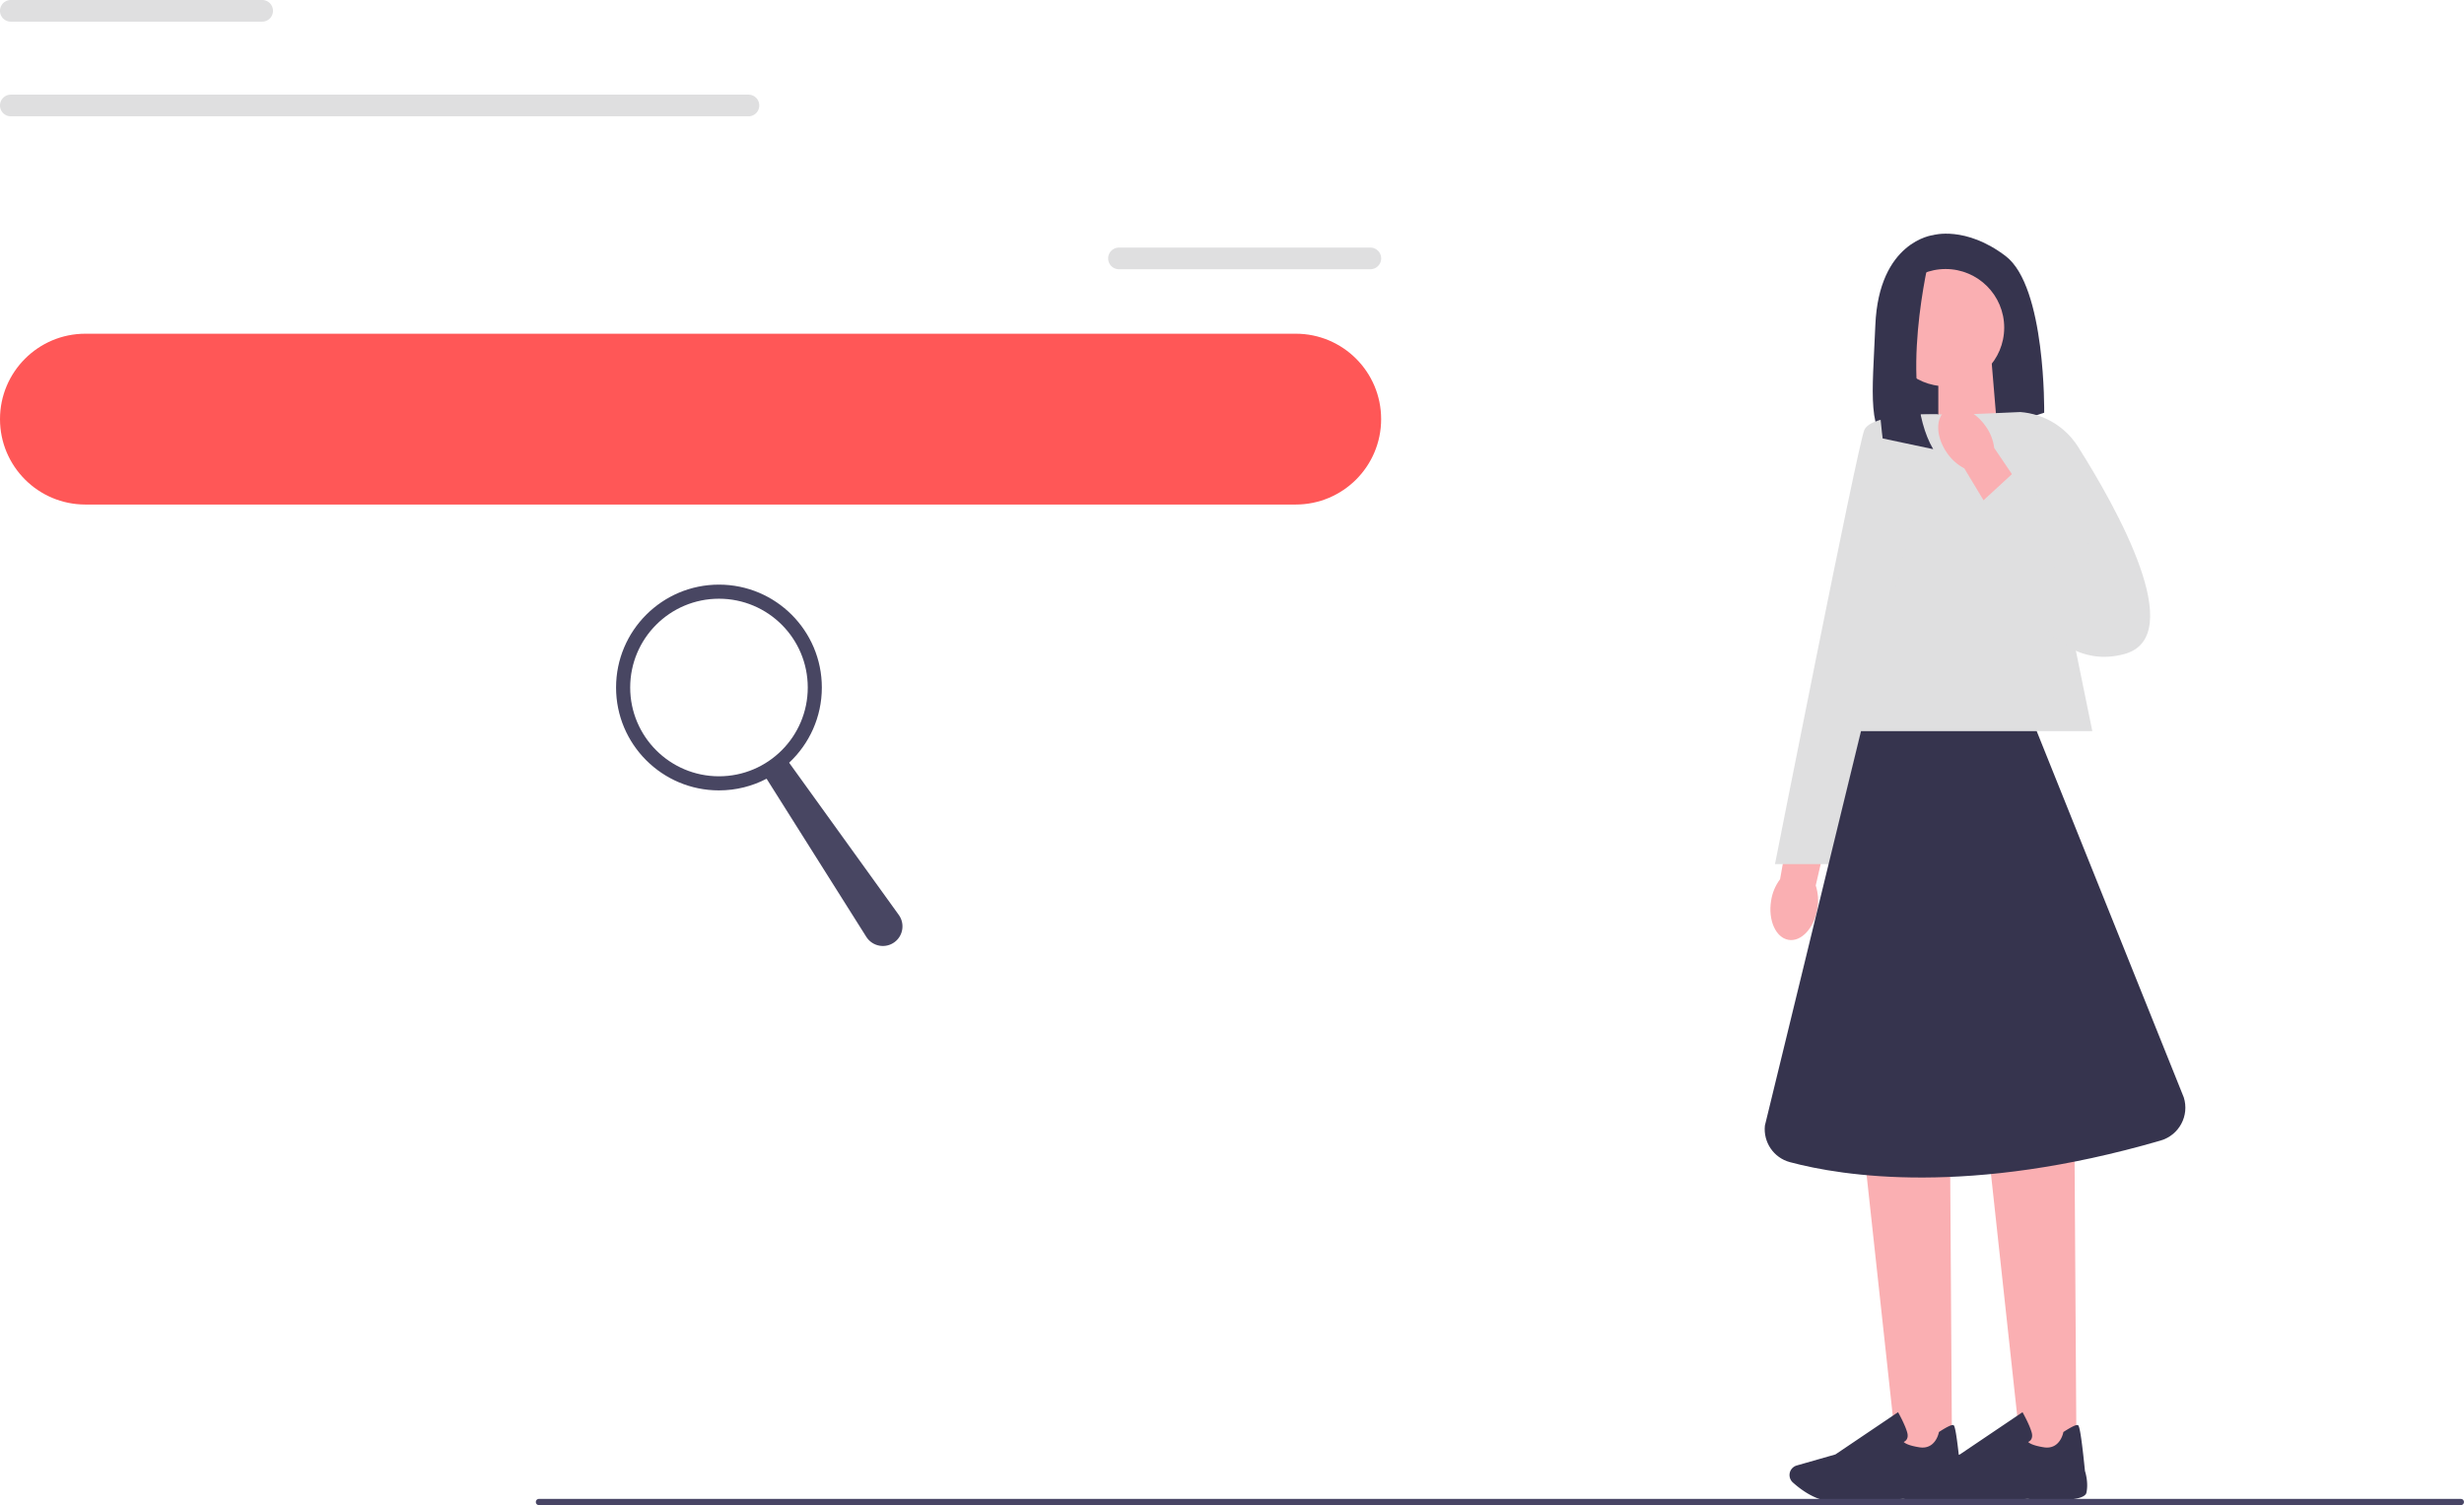 <svg xmlns="http://www.w3.org/2000/svg" width="934.98" height="571.14" artist="Katerina Limpitsouni" data-src="https://cdn.undraw.co/illustrations/search-engines_k649.svg" role="img" source="https://undraw.co/" viewBox="0 0 934.98 571.14"><path fill="#36344e" d="M733.52 89.21s-20.58 2.32-21.91 34.19c-1.11 26.56-3.37 41.36 7.44 46.9 3.86 1.98 8.4 2.15 12.53.8l44.1-14.5s.66-47.8-14.61-59.42-27.55-7.97-27.55-7.97Z"/><path fill="#faafb2" d="m757.83 162.46-22.32 7.34v-32.13h20.25l2.07 24.79z"/><path id="uuid-ea0a1472-32fb-4242-948a-de51795c4bd3-46-44-46-72-78-43-43-46-159" fill="#faafb2" stroke-width="0" d="M689.6 344.84c-1.21 7.36-6.12 12.64-10.96 11.79-4.85-.85-7.79-7.51-6.58-14.87.44-2.95 1.61-5.74 3.4-8.13l5.53-31.12 15.05 3.15-7.05 30.34c.93 2.87 1.14 5.9.61 8.84Z"/><path fill="#faafb2" d="M740.7 551.77h-20.9l-12.13-111.7h32.32l.71 111.7z"/><path fill="#36344e" d="M699.44 569.72c-2.2 0-4.16-.05-5.63-.19-5.55-.51-10.85-4.61-13.51-7a3.788 3.788 0 0 1-.96-4.27 3.787 3.787 0 0 1 2.45-2.17l14.67-4.19 23.76-16.03.27.48c.1.18 2.43 4.38 3.21 7.22.3 1.08.22 1.98-.23 2.68-.31.48-.75.76-1.1.92.43.45 1.78 1.36 5.93 2.02 6.07.96 7.33-5.32 7.39-5.58l.04-.21.18-.12c2.88-1.86 4.66-2.7 5.27-2.52.38.11 1.02.31 2.74 17.41.17.54 1.38 4.47.56 8.24-.89 4.1-18.78 2.69-22.36 2.36-.1.01-13.49.96-22.67.96h-.01Z"/><path fill="#faafb2" d="M787.93 551.77h-20.91l-12.12-111.7h32.31l.72 111.7z"/><path fill="#36344e" d="M746.67 569.72c-2.2 0-4.16-.05-5.63-.19-5.55-.51-10.85-4.61-13.51-7a3.788 3.788 0 0 1-.96-4.27 3.787 3.787 0 0 1 2.45-2.17l14.67-4.19 23.76-16.03.27.48c.1.18 2.43 4.38 3.21 7.22.3 1.08.22 1.98-.23 2.68-.31.48-.75.76-1.1.92.43.45 1.78 1.36 5.93 2.02 6.07.96 7.33-5.32 7.39-5.58l.04-.21.18-.12c2.89-1.86 4.66-2.7 5.27-2.52.38.11 1.02.31 2.74 17.41.17.54 1.38 4.47.56 8.24-.89 4.1-18.78 2.69-22.36 2.36-.1.01-13.49.96-22.67.96h-.01Z"/><path fill="#dfdfe0" d="M793.94 277.42H692.37l36.51-120.16h40.5l24.56 120.16z"/><path fill="#dfdfe0" d="M735.27 157.27s-25.23-.66-27.88 5.98-33.86 164.65-33.86 164.65h20.58l41.16-170.62Z"/><circle cx="738.27" cy="124.32" r="22.24" fill="#faafb2"/><path fill="#36344e" d="M732.19 97.51s-12.24 49.7 1.37 72.93l-19.17-4.07s-7.43-54.39 7.51-64.28l10.29-4.58ZM772.83 277.42h-66.66L669.7 427.11c-.67 6.32 3.34 12.22 9.48 13.87 20.01 5.36 68.03 12.95 140.7-8.2 6.99-2.03 10.96-9.41 8.77-16.36l-55.82-139Z"/><path fill="#dfdfe0" d="m745.88 157.26 20.73-.91c8.98.68 17.1 5.56 21.91 13.17 14.65 23.16 42.06 71.97 17.59 78.66-32.26 8.81-47.89-40.24-47.89-40.24l-12.34-50.68Z"/><path id="uuid-298a271f-a3d1-4ea5-9ac1-ac2853dfa275-47-45-47-73-79-44-44-47-160" fill="#faafb2" stroke-width="0" d="M738.77 171.8c-4.26-6.12-4.41-13.33-.35-16.1 4.07-2.77 10.82-.04 15.08 6.08 1.74 2.42 2.84 5.24 3.22 8.2l17.71 26.18-12.99 8.23-16.08-26.68a18.121 18.121 0 0 1-6.59-5.91Z"/><path fill="#dfdfe0" d="m749.25 192.97 14.63-13.46 28.93 26.93-26.9 18.39-16.66-31.86z"/><path fill="#ff5757" d="M32.41 126.63h459.26c17.9 0 32.41 14.51 32.41 32.41s-14.51 32.41-32.41 32.41H32.41C14.51 191.45 0 176.94 0 159.04s14.51-32.41 32.41-32.41Z"/><path fill="#484565" d="M203.31 569.95c0 .66.53 1.19 1.19 1.19h729.29c.66 0 1.19-.53 1.19-1.19s-.53-1.19-1.19-1.19H204.5c-.66 0-1.19.53-1.19 1.19Z"/><path fill="#dfdfe0" d="M424.62 93.95h95.35c2.28 0 4.12 1.84 4.12 4.11 0 2.27-1.84 4.11-4.12 4.11h-95.35c-2.28 0-4.12-1.84-4.12-4.11 0-2.27 1.84-4.11 4.12-4.11ZM4.12 0h95.35c2.28 0 4.12 1.84 4.12 4.11 0 2.27-1.84 4.11-4.12 4.11H4.12A4.1 4.1 0 0 1 0 4.11C0 1.84 1.84 0 4.12 0ZM4.12 35.91h279.87c2.28 0 4.12 1.84 4.12 4.12 0 2.27-1.84 4.11-4.12 4.11H4.12C1.84 44.14 0 42.3 0 40.03a4.12 4.12 0 0 1 4.12-4.12Z"/><path fill="#484662" d="M233.77 260.88c0 21.56 17.48 39.04 39.04 39.04 6.53 0 12.68-1.6 18.08-4.43l37.83 60c2.32 3.67 7.27 4.59 10.75 1.99 3.25-2.43 3.95-7.01 1.58-10.31l-41.61-57.75c7.63-7.13 12.41-17.28 12.41-28.54 0-21.56-17.48-39.04-39.04-39.04s-39.04 17.48-39.04 39.04Zm5.36 0c0-18.6 15.08-33.69 33.69-33.69s33.69 15.08 33.69 33.69c0 18.6-15.08 33.69-33.69 33.69-18.6 0-33.69-15.08-33.69-33.69Z"/></svg>